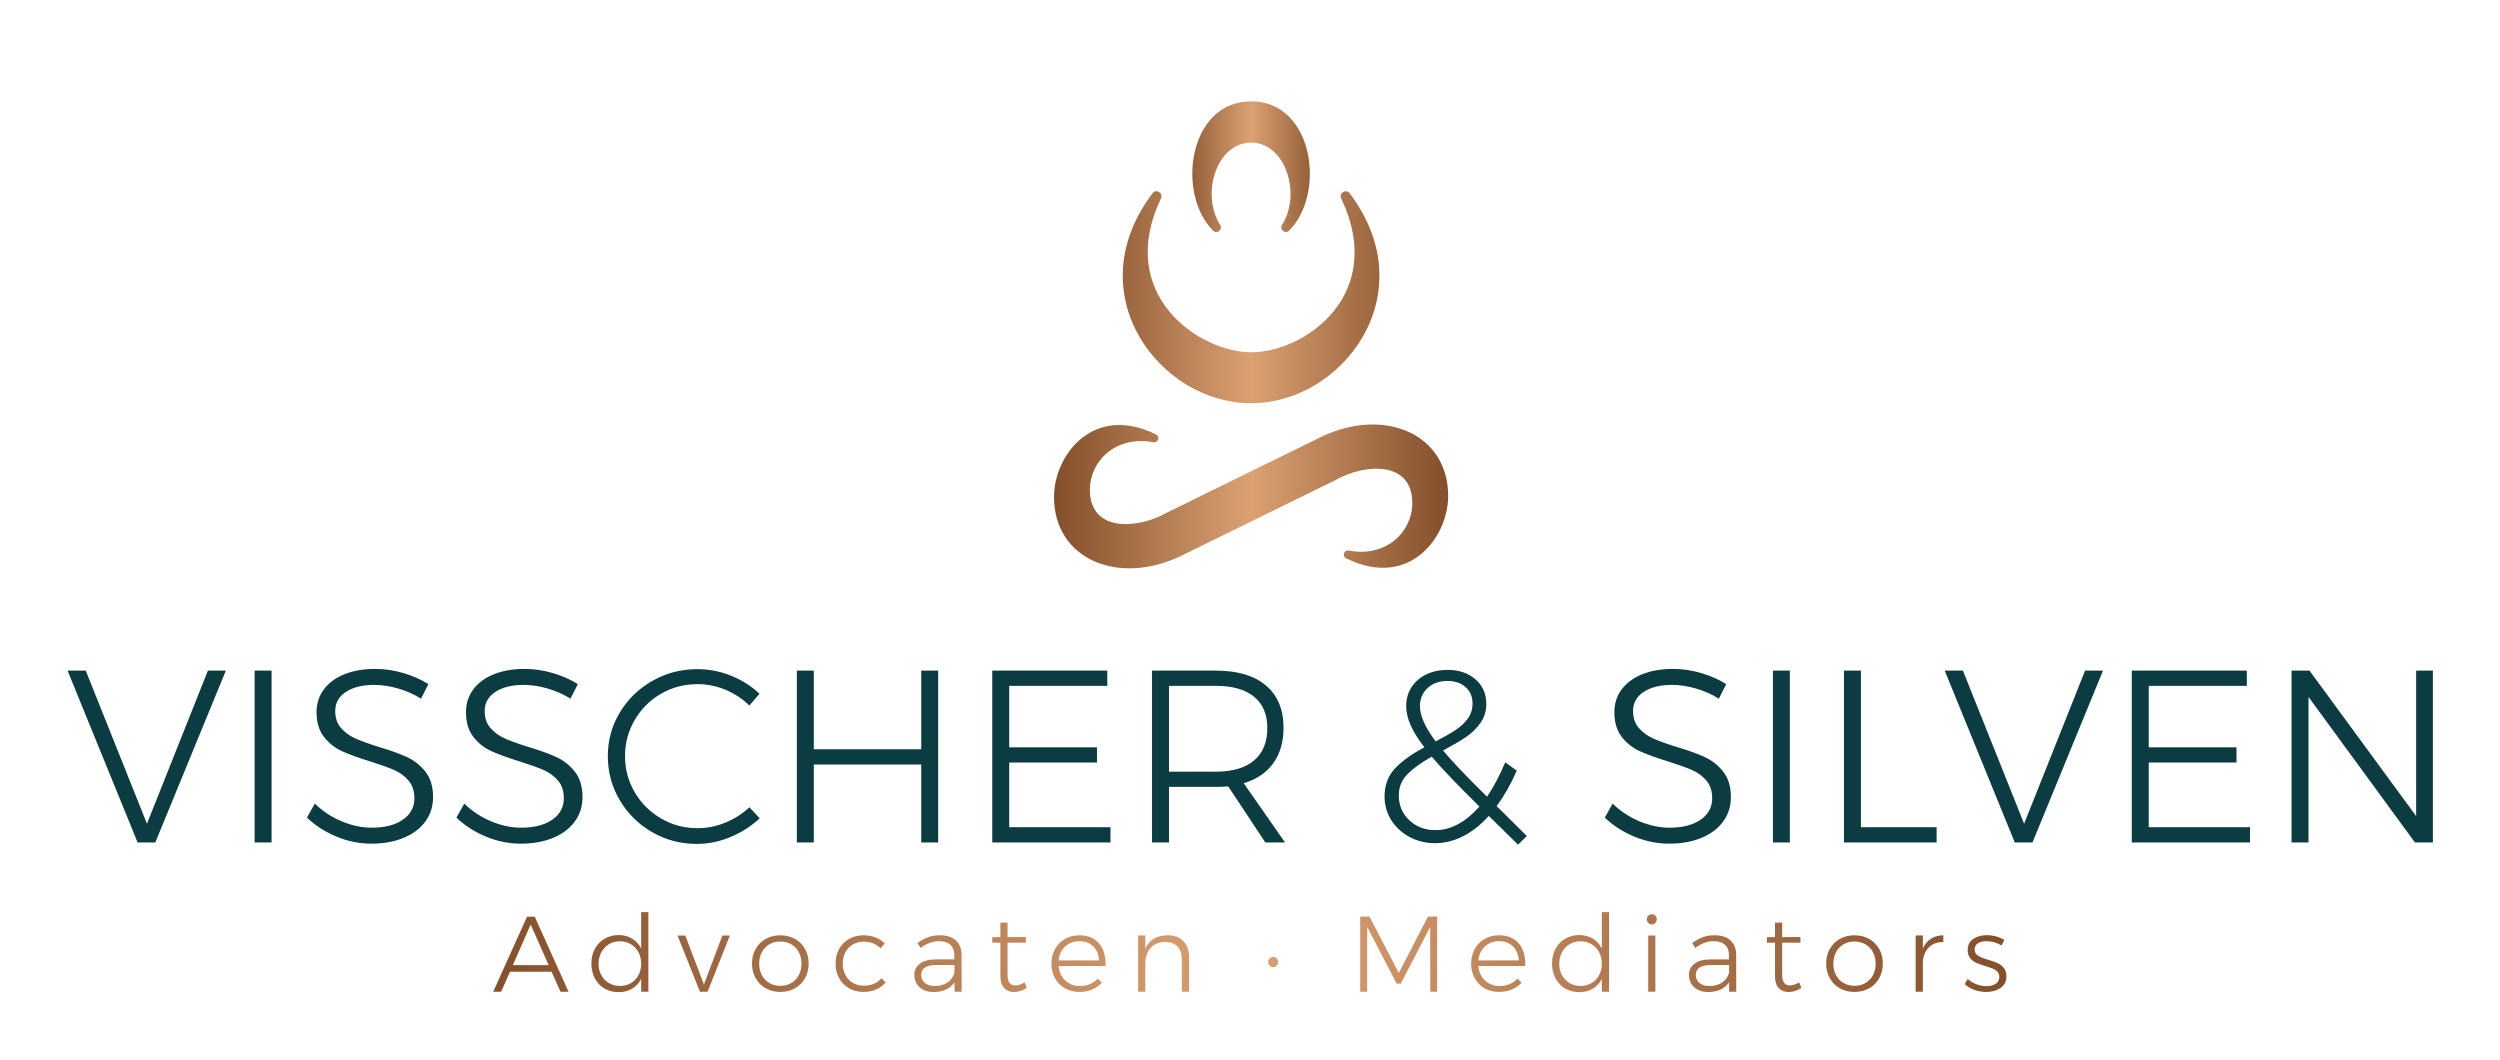 <svg xmlns="http://www.w3.org/2000/svg" xmlns:xlink="http://www.w3.org/1999/xlink" version="1.1" width="3171.429" 
        height="1344.415" viewBox="0 0 3171.429 1344.415">
			
			<g transform="scale(8.571) translate(10, 10)">
				<defs id="SvgjsDefs1387"><linearGradient id="SvgjsLinearGradient1394"><stop id="SvgjsStop1395" stop-color="#834f2a" offset="0"></stop><stop id="SvgjsStop1396" stop-color="#dba173" offset="0.5"></stop><stop id="SvgjsStop1397" stop-color=" #834F2A" offset="1"></stop></linearGradient><linearGradient id="SvgjsLinearGradient1398"><stop id="SvgjsStop1399" stop-color="#834f2a" offset="0"></stop><stop id="SvgjsStop1400" stop-color="#dba173" offset="0.5"></stop><stop id="SvgjsStop1401" stop-color=" #834F2A" offset="1"></stop></linearGradient></defs><g id="SvgjsG1388" featureKey="LwVBM5-0" transform="matrix(0.969,0,0,0.969,126.72,-8.891)" fill="url(#SvgjsLinearGradient1394)"><g xmlns="http://www.w3.org/2000/svg"><g><path d="M50.023,52.662c8.141,0,20.761-8.777,13.741-23.499c-0.393-0.824,0.732-1.517,1.283-0.79    c11.625,15.355-1.063,32.072-15.024,32.072h-0.045c-13.961,0-26.649-16.717-15.024-32.072c0.551-0.728,1.676-0.034,1.283,0.79    C29.217,43.886,42.063,52.662,50.023,52.662L50.023,52.662z"></path><path d="M60.879,65.505c9.612-4.494,19.223-0.315,19.223,9.098c0,6.348-5.974,14.285-15.584,9.534    c-0.664-0.328-0.323-1.321,0.405-1.183c5.695,1.082,9.701-2.839,9.701-7.259c0-6.563-7.359-6.012-11.733-3.508L39.121,83.852    c-9.612,4.494-19.223,0.315-19.223-9.098c0-6.348,5.974-14.285,15.584-9.534c0.664,0.328,0.323,1.321-0.405,1.183    c-5.695-1.082-9.701,2.839-9.701,7.259c0,6.563,7.359,6.012,11.733,3.508l23.771-11.667L60.879,65.505z"></path><path d="M50,14.336c-9.557,0-11.465,14.069-5.809,19.744c0.591,0.593,1.536-0.166,1.086-0.872    C42.275,28.49,44.737,20.636,50,20.645c5.263-0.009,7.725,7.845,4.723,12.562c-0.45,0.707,0.495,1.466,1.086,0.872    C61.465,28.405,59.557,14.336,50,14.336z"></path></g></g></g><g id="SvgjsG1389" featureKey="YhTCwJ-0" transform="matrix(1.819,0,0,1.819,-0.255,78.307)" fill="#0a3c41"><path d="M0.14 6.02 l1.48 0 l4.98 12.46 l4.96 -12.46 l1.46 0 l-5.74 13.98 l-1.44 0 z M15.36 6.02 l1.38 0 l0 13.98 l-1.38 0 l0 -13.98 z M27.02 7.47 q-1.02 -0.29 -1.92 -0.29 q-1.44 0 -2.31 0.57 t-0.87 1.55 q0 0.86 0.48 1.4 t1.18 0.85 t1.92 0.69 q1.42 0.42 2.29 0.83 t1.48 1.19 t0.61 2.06 q0 1.12 -0.63 1.98 t-1.77 1.33 t-2.62 0.47 q-1.46 0 -2.85 -0.58 t-2.39 -1.54 l0.64 -1.14 q0.94 0.92 2.18 1.44 t2.44 0.52 q1.6 0 2.54 -0.65 t0.94 -1.75 q0 -0.88 -0.48 -1.44 t-1.18 -0.86 t-1.96 -0.7 q-1.42 -0.44 -2.28 -0.83 t-1.46 -1.16 t-0.6 -2.01 q0 -1.06 0.6 -1.86 t1.68 -1.23 t2.5 -0.43 q1.14 0 2.29 0.34 t2.03 0.9 l-0.6 1.18 q-0.86 -0.54 -1.88 -0.83 z M39.18 7.47 q-1.02 -0.29 -1.92 -0.29 q-1.44 0 -2.31 0.57 t-0.87 1.55 q0 0.86 0.48 1.4 t1.18 0.85 t1.92 0.69 q1.42 0.42 2.29 0.83 t1.48 1.19 t0.61 2.06 q0 1.12 -0.63 1.98 t-1.77 1.33 t-2.62 0.47 q-1.46 0 -2.85 -0.58 t-2.39 -1.54 l0.64 -1.14 q0.94 0.92 2.18 1.44 t2.44 0.52 q1.6 0 2.54 -0.65 t0.94 -1.75 q0 -0.88 -0.48 -1.44 t-1.18 -0.86 t-1.96 -0.7 q-1.42 -0.44 -2.28 -0.83 t-1.46 -1.16 t-0.6 -2.01 q0 -1.06 0.6 -1.86 t1.68 -1.23 t2.5 -0.43 q1.14 0 2.29 0.34 t2.03 0.9 l-0.6 1.18 q-0.86 -0.54 -1.88 -0.83 z M53.68 7.58 q-1.1 -0.46 -2.28 -0.46 q-1.62 0 -2.97 0.78 t-2.14 2.13 t-0.79 2.95 t0.79 2.94 t2.14 2.13 t2.97 0.79 q1.16 0 2.26 -0.45 t1.96 -1.25 l0.84 0.9 q-1.04 0.96 -2.38 1.52 t-2.74 0.56 q-1.98 0 -3.64 -0.96 t-2.63 -2.6 t-0.97 -3.58 t0.98 -3.56 t2.65 -2.57 t3.65 -0.95 q1.42 0 2.74 0.53 t2.32 1.47 l-0.82 0.96 q-0.84 -0.82 -1.94 -1.28 z M59.48 6.02 l1.38 0 l0 6.4 l8.74 0 l0 -6.4 l1.38 0 l0 13.98 l-1.38 0 l0 -6.34 l-8.74 0 l0 6.34 l-1.38 0 l0 -13.98 z M75.38 6.02 l9.36 0 l0 1.24 l-7.98 0 l0 5 l7.14 0 l0 1.24 l-7.14 0 l0 5.26 l8.24 0 l0 1.24 l-9.62 0 l0 -13.98 z M97.6 20 l-3.02 -4.56 q-0.64 0.04 -0.98 0.04 l-3.84 0 l0 4.52 l-1.38 0 l0 -13.98 l5.22 0 q2.62 0 4.05 1.21 t1.43 3.43 q0 1.74 -0.84 2.9 t-2.4 1.62 l3.36 4.82 l-1.6 0 z M93.6 14.24 q2 0 3.08 -0.91 t1.08 -2.63 q0 -1.68 -1.08 -2.56 t-3.08 -0.88 l-3.84 0 l0 6.98 l3.84 0 z M118.16 20.18 q-0.9 -0.9 -2.38 -2.34 q-0.96 1.08 -2.08 1.65 t-2.3 0.57 q-1.12 0 -2.06 -0.5 t-1.49 -1.37 t-0.55 -1.93 q0 -1.38 0.85 -2.28 t2.39 -1.72 q-0.74 -0.96 -1.11 -1.78 t-0.37 -1.58 q0 -0.84 0.42 -1.51 t1.19 -1.05 t1.75 -0.38 q1.4 0 2.28 0.77 t0.88 1.99 q0 0.88 -0.48 1.56 t-1.18 1.15 t-1.86 1.09 q1.04 1.26 3.58 3.76 q0.82 -1.22 1.48 -2.8 l0.94 0.68 q-0.74 1.68 -1.64 2.88 l2.46 2.44 z M111.46 11.78 q1 -0.52 1.61 -0.92 t1 -0.93 t0.39 -1.23 q0 -0.82 -0.56 -1.33 t-1.48 -0.51 q-1 0 -1.62 0.58 t-0.62 1.46 q0 1.18 1.28 2.88 z M115.02 17.08 q-2.74 -2.7 -3.88 -4.06 q-1.28 0.72 -1.98 1.43 t-0.7 1.73 q0 1.22 0.86 2.02 t2.12 0.8 q1.88 0 3.58 -1.92 z M132.62 7.47 q-1.02 -0.29 -1.92 -0.29 q-1.44 0 -2.31 0.57 t-0.87 1.55 q0 0.86 0.48 1.4 t1.18 0.85 t1.92 0.69 q1.42 0.42 2.29 0.83 t1.48 1.19 t0.61 2.06 q0 1.12 -0.63 1.98 t-1.77 1.33 t-2.62 0.47 q-1.46 0 -2.85 -0.58 t-2.39 -1.54 l0.64 -1.14 q0.94 0.92 2.18 1.44 t2.44 0.52 q1.6 0 2.54 -0.65 t0.94 -1.75 q0 -0.88 -0.48 -1.44 t-1.18 -0.86 t-1.96 -0.7 q-1.42 -0.44 -2.28 -0.83 t-1.46 -1.16 t-0.6 -2.01 q0 -1.06 0.6 -1.86 t1.68 -1.23 t2.5 -0.43 q1.14 0 2.29 0.34 t2.03 0.9 l-0.6 1.18 q-0.86 -0.54 -1.88 -0.83 z M138.9 6.02 l1.38 0 l0 13.98 l-1.38 0 l0 -13.98 z M144.68 6.02 l1.38 0 l0 12.74 l6.16 0 l0 1.24 l-7.54 0 l0 -13.98 z M152.88 6.02 l1.48 0 l4.98 12.46 l4.96 -12.46 l1.46 0 l-5.74 13.98 l-1.44 0 z M168.1 6.02 l9.36 0 l0 1.24 l-7.98 0 l0 5 l7.14 0 l0 1.24 l-7.14 0 l0 5.26 l8.24 0 l0 1.24 l-9.62 0 l0 -13.98 z M191.24 6.02 l1.36 0 l0 13.98 l-1.46 0 l-8.66 -11.84 l0 11.84 l-1.38 0 l0 -13.98 l1.46 0 l8.68 11.84 l0 -11.84 z"></path></g><g id="SvgjsG1390" featureKey="duLK5n-0" transform="matrix(0.794,0,0,0.794,62.921,120.902)" fill="url(#SvgjsLinearGradient1398)"><path d="M12.64 20 l-1.66 -3.72 l-7.76 0 l-1.64 3.72 l-1.48 0 l6.3 -13.98 l1.44 0 l6.3 13.98 l-1.5 0 z M3.76 15.04 l6.68 0 l-3.36 -7.56 z M29.02 5.16 l0 14.84 l-1.34 0 l0 -2.4 q-0.6 1.18 -1.68 1.83 t-2.52 0.65 q-1.48 0 -2.64 -0.68 t-1.8 -1.9 t-0.64 -2.76 t0.65 -2.74 t1.8 -1.88 t2.61 -0.68 q1.44 0 2.53 0.66 t1.69 1.84 l0 -6.78 l1.34 0 z M25.76 18.39 q0.9 -0.53 1.41 -1.47 t0.51 -2.14 t-0.51 -2.15 t-1.41 -1.49 t-2.04 -0.54 t-2.04 0.54 t-1.42 1.49 t-0.52 2.15 t0.51 2.14 t1.42 1.47 t2.05 0.53 t2.04 -0.53 z M34.459 9.52 l1.44 0 l3.48 9.14 l3.44 -9.14 l1.4 0 l-4.16 10.48 l-1.42 0 z M56.339 10.15 q1.2 0.67 1.88 1.87 t0.68 2.72 q0 1.54 -0.68 2.75 t-1.88 1.88 t-2.72 0.67 t-2.72 -0.67 t-1.88 -1.88 t-0.68 -2.75 q0 -1.52 0.68 -2.72 t1.88 -1.87 t2.72 -0.67 t2.72 0.67 z M51.578 11.16 q-0.9 0.52 -1.4 1.46 t-0.5 2.14 q0 1.22 0.5 2.16 t1.4 1.46 t2.04 0.52 t2.04 -0.52 t1.4 -1.46 t0.5 -2.16 q0 -1.2 -0.5 -2.14 t-1.4 -1.46 t-2.04 -0.52 t-2.04 0.52 z M69.178 10.66 q-1.12 0 -2.02 0.52 t-1.4 1.45 t-0.5 2.13 t0.5 2.14 t1.4 1.46 t2.02 0.52 q1.02 0 1.87 -0.36 t1.43 -1.04 l0.76 0.8 q-0.7 0.84 -1.76 1.3 t-2.36 0.46 q-1.5 0 -2.68 -0.67 t-1.85 -1.88 t-0.67 -2.73 t0.67 -2.73 t1.85 -1.88 t2.68 -0.67 q1.22 0 2.23 0.4 t1.73 1.12 l-0.76 0.9 q-1.28 -1.24 -3.14 -1.24 z M86.097 20 l-0.02 -1.76 q-0.62 0.92 -1.62 1.37 t-2.3 0.45 q-1.06 0 -1.87 -0.41 t-1.25 -1.13 t-0.44 -1.62 q0 -1.36 1.05 -2.14 t2.89 -0.78 l3.52 0 l0 -0.8 q0 -1.24 -0.74 -1.92 t-2.16 -0.68 q-1.68 0 -3.38 1.26 l-0.6 -0.92 q1.06 -0.74 2.02 -1.09 t2.2 -0.35 q1.9 0 2.94 0.95 t1.06 2.63 l0.02 6.94 l-1.32 0 z M84.767 18.29 q0.97 -0.65 1.31 -1.83 l0 -1.44 l-3.38 0 q-1.38 0 -2.1 0.46 t-0.72 1.38 q0 0.94 0.69 1.51 t1.83 0.57 q1.4 0 2.37 -0.65 z M99.557 19.28 q-1.08 0.74 -2.32 0.78 q-1.2 0 -1.9 -0.74 t-0.7 -2.22 l0 -6.24 l-1.5 0 l-0.02 -1.04 l1.52 0 l0 -2.7 l1.34 0 l0 2.7 l3.4 -0.02 l0 1.06 l-3.4 0 l0 6.02 q0 1.94 1.44 1.94 q0.8 0 1.74 -0.56 z M113.057 11.03 q1.28 1.55 1.18 4.17 l-8.74 0 q0.14 1.68 1.24 2.71 t2.72 1.03 q1 0 1.86 -0.36 t1.48 -1.02 l0.76 0.76 q-0.76 0.82 -1.83 1.27 t-2.35 0.45 q-1.52 0 -2.7 -0.67 t-1.85 -1.87 t-0.67 -2.74 q0 -1.52 0.67 -2.73 t1.85 -1.88 t2.66 -0.67 q2.44 0 3.72 1.55 z M113.037 14.16 q-0.1 -1.64 -1.09 -2.61 t-2.59 -0.97 q-1.58 0 -2.64 0.98 t-1.22 2.6 l7.54 0 z M128.746 10.57 q1.07 1.09 1.07 2.99 l0 6.44 l-1.36 0 l0 -6.12 q0 -1.48 -0.82 -2.32 t-2.28 -0.84 q-1.62 0.02 -2.59 1 t-1.11 2.64 l0 5.64 l-1.34 0 l0 -10.48 l1.34 0 l0 2.44 q0.54 -1.22 1.59 -1.84 t2.55 -0.64 q1.88 0 2.95 1.09 z M146.155 13.79 q0.26 0.27 0.26 0.67 t-0.27 0.68 t-0.65 0.28 q-0.4 0 -0.67 -0.28 t-0.27 -0.68 t0.27 -0.67 t0.67 -0.27 t0.66 0.27 z M161.714 6 l1.72 0 l5.48 10.5 l5.42 -10.5 l1.72 0 l0 14 l-1.28 0 l-0.02 -12.08 l-5.48 10.58 l-0.76 0 l-5.5 -10.58 l0 12.08 l-1.3 0 l0 -14 z M191.294 11.03 q1.28 1.55 1.18 4.17 l-8.74 0 q0.14 1.68 1.24 2.71 t2.72 1.03 q1 0 1.86 -0.36 t1.48 -1.02 l0.76 0.76 q-0.76 0.82 -1.83 1.27 t-2.35 0.45 q-1.52 0 -2.7 -0.67 t-1.85 -1.87 t-0.67 -2.74 q0 -1.52 0.67 -2.73 t1.85 -1.88 t2.66 -0.67 q2.44 0 3.72 1.55 z M191.274 14.16 q-0.1 -1.64 -1.09 -2.61 t-2.59 -0.97 q-1.58 0 -2.64 0.98 t-1.22 2.6 l7.54 0 z M208.093 5.16 l0 14.84 l-1.34 0 l0 -2.4 q-0.6 1.18 -1.68 1.83 t-2.52 0.65 q-1.48 0 -2.64 -0.68 t-1.8 -1.9 t-0.64 -2.76 t0.65 -2.74 t1.8 -1.88 t2.61 -0.68 q1.44 0 2.53 0.66 t1.69 1.84 l0 -6.78 l1.34 0 z M204.833 18.39 q0.9 -0.53 1.41 -1.47 t0.51 -2.14 t-0.51 -2.15 t-1.41 -1.49 t-2.04 -0.54 t-2.04 0.54 t-1.42 1.49 t-0.52 2.15 t0.51 2.14 t1.42 1.47 t2.05 0.53 t2.04 -0.53 z M215.393 9.52 l1.34 0 l0 10.48 l-1.34 0 l0 -10.48 z M216.733 5.83 q0.26 0.27 0.26 0.67 t-0.27 0.68 t-0.65 0.28 q-0.4 0 -0.67 -0.28 t-0.27 -0.68 t0.27 -0.67 t0.67 -0.27 t0.66 0.27 z M230.492 20 l-0.02 -1.76 q-0.62 0.92 -1.62 1.37 t-2.3 0.45 q-1.06 0 -1.87 -0.41 t-1.25 -1.13 t-0.44 -1.62 q0 -1.36 1.05 -2.14 t2.89 -0.78 l3.52 0 l0 -0.8 q0 -1.24 -0.74 -1.92 t-2.16 -0.68 q-1.68 0 -3.38 1.26 l-0.6 -0.92 q1.06 -0.74 2.02 -1.09 t2.2 -0.35 q1.9 0 2.94 0.95 t1.06 2.63 l0.02 6.94 l-1.32 0 z M229.162 18.29 q0.97 -0.65 1.31 -1.83 l0 -1.44 l-3.38 0 q-1.38 0 -2.1 0.46 t-0.72 1.38 q0 0.94 0.69 1.51 t1.83 0.57 q1.4 0 2.37 -0.65 z M243.952 19.28 q-1.08 0.74 -2.32 0.78 q-1.2 0 -1.9 -0.74 t-0.7 -2.22 l0 -6.24 l-1.5 0 l-0.02 -1.04 l1.52 0 l0 -2.7 l1.34 0 l0 2.7 l3.4 -0.02 l0 1.06 l-3.4 0 l0 6.02 q0 1.94 1.44 1.94 q0.8 0 1.74 -0.56 z M256.571 10.15 q1.2 0.67 1.88 1.87 t0.68 2.72 q0 1.54 -0.68 2.75 t-1.88 1.88 t-2.72 0.67 t-2.72 -0.67 t-1.88 -1.88 t-0.68 -2.75 q0 -1.52 0.68 -2.72 t1.88 -1.87 t2.72 -0.67 t2.72 0.67 z M251.811 11.16 q-0.9 0.52 -1.4 1.46 t-0.5 2.14 q0 1.22 0.5 2.16 t1.4 1.46 t2.04 0.52 t2.04 -0.52 t1.4 -1.46 t0.5 -2.16 q0 -1.2 -0.5 -2.14 t-1.4 -1.46 t-2.04 -0.52 t-2.04 0.52 z M268.081 10.13 q0.97 -0.63 2.33 -0.65 l0 1.26 q-1.66 -0.02 -2.67 0.97 t-1.15 2.69 l0 5.6 l-1.34 0 l0 -10.48 l1.34 0 l0 2.44 q0.52 -1.2 1.49 -1.83 z M279.93 10.79 q-0.74 -0.21 -1.46 -0.21 q-1 0 -1.61 0.39 t-0.61 1.17 q0 0.54 0.33 0.88 t0.82 0.55 t1.37 0.47 q1.08 0.32 1.76 0.63 t1.16 0.9 t0.48 1.55 q0 1.42 -1.08 2.17 t-2.7 0.75 q-1.14 0 -2.2 -0.38 t-1.78 -1.08 l0.54 -0.96 q0.68 0.62 1.61 0.98 t1.89 0.36 q1.06 0 1.73 -0.44 t0.67 -1.28 q0 -0.58 -0.34 -0.95 t-0.85 -0.58 t-1.41 -0.49 q-1.06 -0.32 -1.72 -0.62 t-1.12 -0.87 t-0.46 -1.49 q0 -1.38 1.03 -2.08 t2.57 -0.7 q0.9 0 1.74 0.24 t1.5 0.66 l-0.52 1.02 q-0.6 -0.38 -1.34 -0.59 z"></path></g>
			</g>
		</svg>

